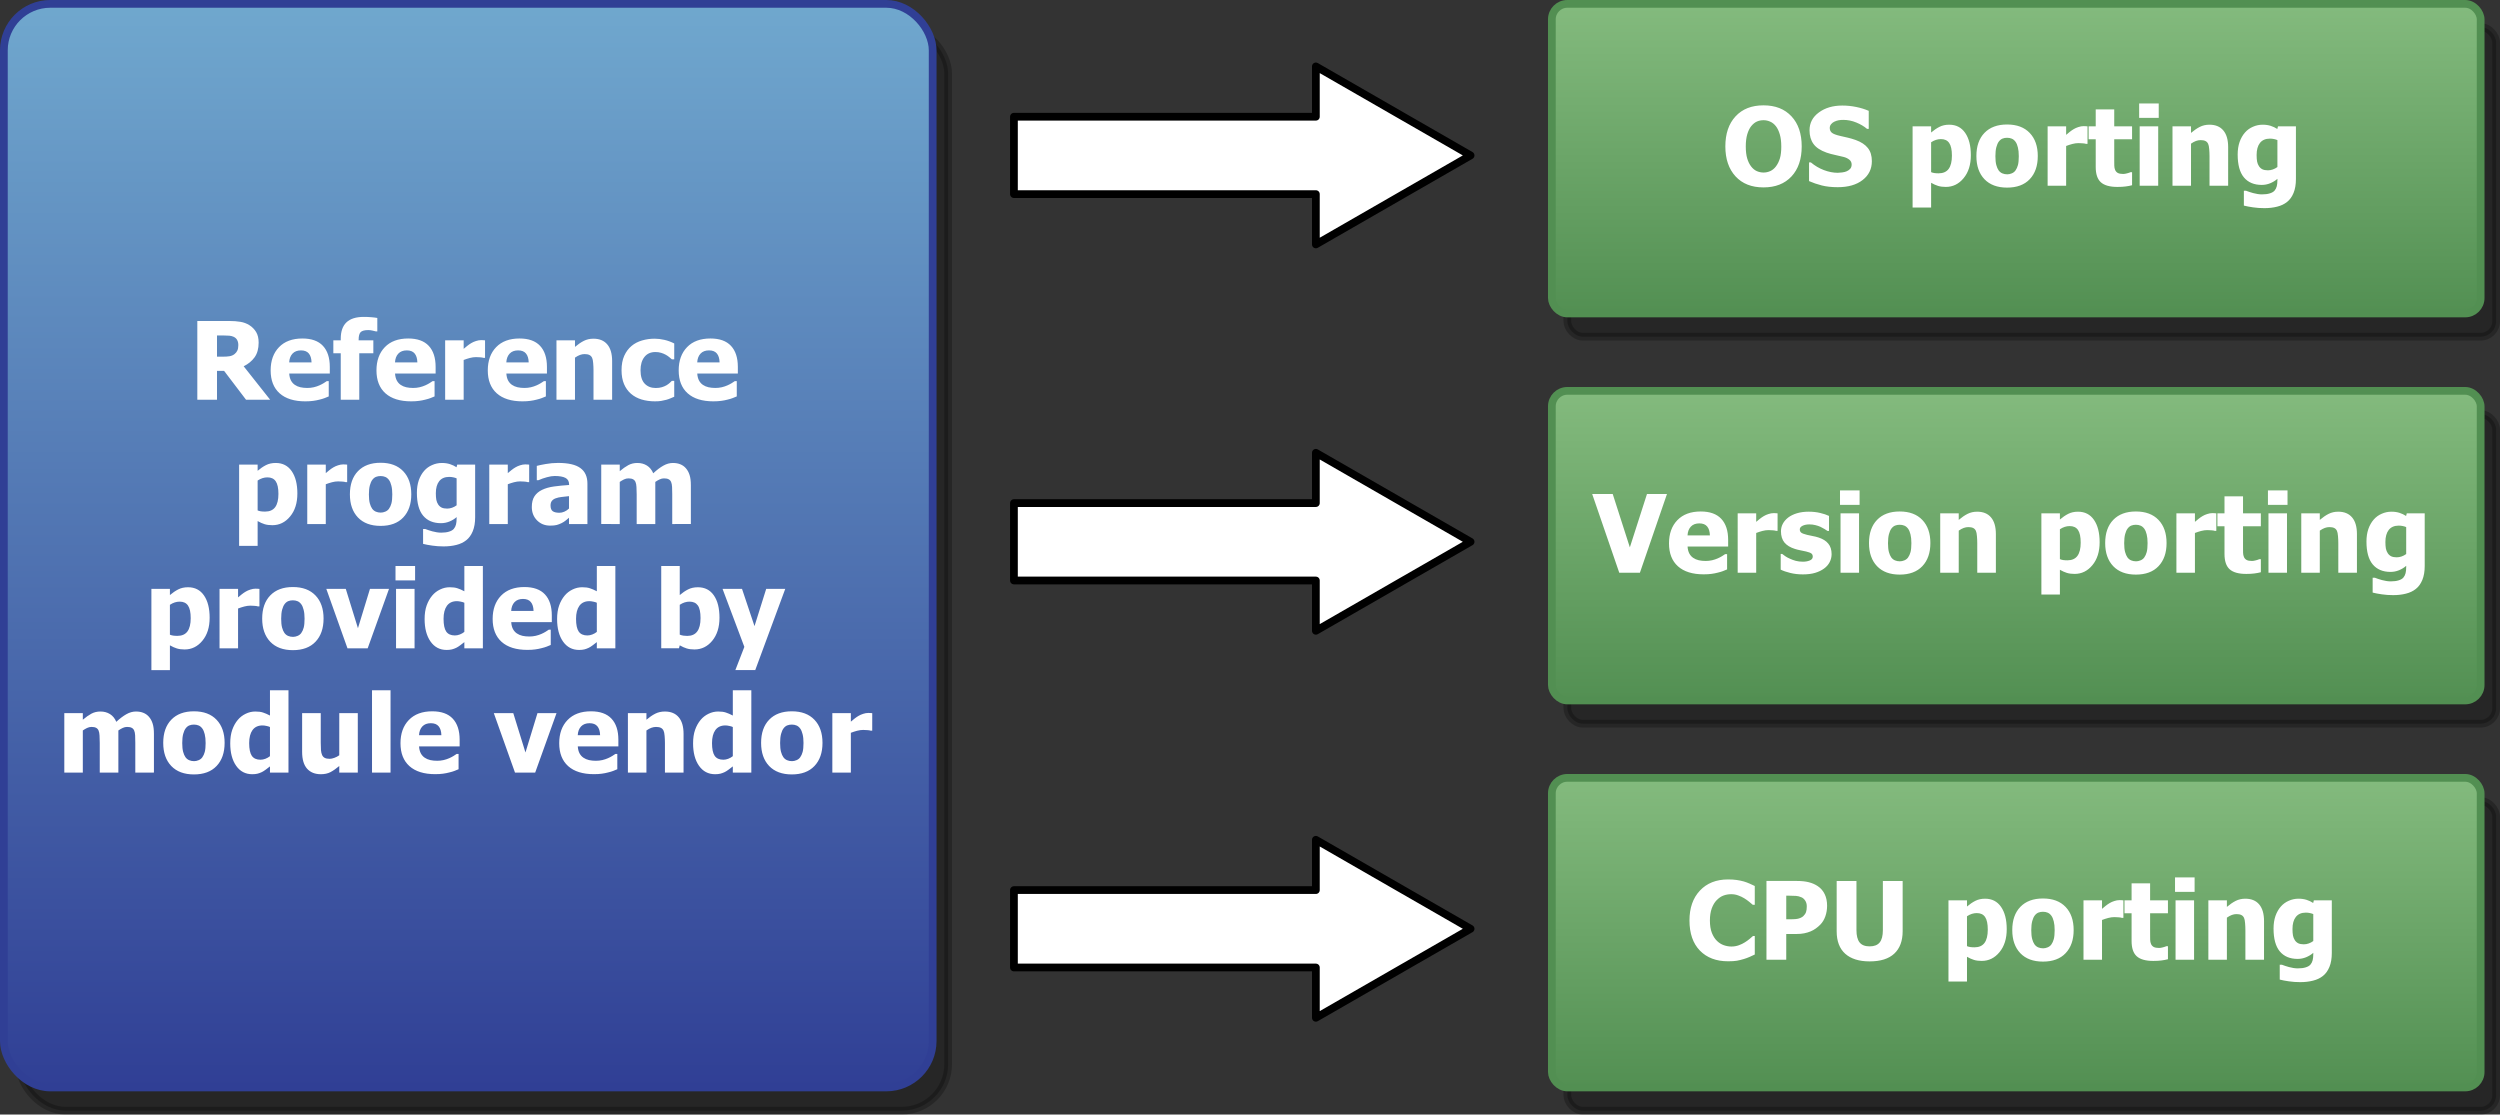 <svg xmlns="http://www.w3.org/2000/svg" xmlns:xlink="http://www.w3.org/1999/xlink" viewBox="-.5 -.5 323 144"
   height="144" width="323">
   <rect x="-.5" y="-.5" width="323" height="144" fill="#333333" stroke="none"/>
   <defs>
      <linearGradient gradientUnits="userSpaceOnUse" gradientTransform="scale(.926 1.079)" id="prefix__b" y2="-.463"
         x2="-.54" y1="130.155" x1="-.54">
         <stop offset="0%" stop-color="#303f95" />
         <stop offset="100%" stop-color="#70a8ce" />
      </linearGradient>
      <linearGradient id="prefix__a" y2="0%" x2="0%" y1="100%" x1="0%">
         <stop offset="0%" stop-color="#528f52" />
         <stop offset="100%" stop-color="#84bb7e" />
      </linearGradient>
      <linearGradient gradientUnits="userSpaceOnUse" gradientTransform="scale(1.718 .582)" y2="-.859" x2="116.129"
         y1="69.575" x1="116.129" id="prefix__c" xlink:href="#prefix__a" />
      <linearGradient gradientUnits="userSpaceOnUse" gradientTransform="scale(1.718 .582)" y2="85.037" x2="116.129"
         y1="155.471" x1="116.129" id="prefix__d" xlink:href="#prefix__a" />
      <linearGradient gradientUnits="userSpaceOnUse" gradientTransform="scale(1.718 .582)" y2="170.932" x2="116.129"
         y1="241.367" x1="116.129" id="prefix__e" xlink:href="#prefix__a" />
   </defs>
   <rect x="2" y="3" width="120" height="140" rx="6" ry="6" opacity=".25" stroke="#000" />
   <rect width="120" height="140" rx="6" ry="6" pointer-events="all" fill="url(#prefix__b)" stroke="#303f95" />
   <rect x="202" y="3" width="120" height="40" rx="2" ry="2" opacity=".25" stroke="#000" />
   <rect x="200" width="120" height="40" rx="2" ry="2" pointer-events="all" fill="url(#prefix__c)" stroke="#528f52" />
   <rect x="202" y="53" width="120" height="40" rx="2" ry="2" opacity=".25" stroke="#000" />
   <rect x="200" y="50" width="120" height="40" rx="2" ry="2" pointer-events="all" fill="url(#prefix__d)"
      stroke="#528f52" />
   <rect x="202" y="103" width="120" height="40" rx="2" ry="2" opacity=".25" stroke="#000" />
   <rect x="200" y="100" width="120" height="40" rx="2" ry="2" pointer-events="all" fill="url(#prefix__e)"
      stroke="#528f52" />
   <path
      d="M130.5 74.5v-10h39.01V58l19.99 11.5L169.51 81v-6.5zm0 50v-10h39.01V108l19.99 11.5-19.99 11.5v-6.5zm0-99.92v-10h39.01v-6.5l19.99 11.5-19.99 11.5v-6.5z"
      stroke-miterlimit="10" pointer-events="all" fill="#fff" stroke="#000" stroke-linejoin="round" />
   <path
      d="M232.28 18.414q0 2.468-1.32 3.883t-3.616 1.415q-2.304 0-3.616-1.429-1.313-1.435-1.313-3.869 0-2.454 1.313-3.876 1.312-1.429 3.616-1.429 2.297 0 3.616 1.422 1.32 1.415 1.32 3.883zm-2.64-.007q0-.909-.19-1.545-.185-.642-.5-1.052-.328-.417-.745-.595-.41-.185-.854-.185-.472 0-.855.171-.383.164-.738.595-.315.396-.513 1.053-.191.656-.191 1.565 0 .937.184 1.559.185.615.506 1.032.328.424.745.608.417.178.862.178.45 0 .875-.191.423-.199.731-.609.328-.444.506-1.032.178-.595.178-1.552zm7.288 5.278q-1.17 0-2.058-.226-.882-.226-1.64-.56v-2.42h.232q.766.649 1.688.998.923.348 1.791.348.22 0 .575-.048.362-.048.58-.15.267-.116.452-.321.184-.212.184-.554 0-.383-.3-.622-.301-.24-.718-.349-.52-.136-1.114-.26-.588-.123-1.101-.3-1.183-.417-1.695-1.121-.513-.704-.513-1.764 0-1.429 1.21-2.31 1.21-.89 3.021-.89.91 0 1.805.185.902.185 1.613.5v2.324h-.225q-.568-.486-1.388-.82-.813-.336-1.675-.336-.335 0-.601.048-.267.048-.56.185-.24.11-.418.328-.17.212-.17.478 0 .39.273.622.28.226 1.073.41l.984.226q.479.11 1.019.3 1.06.384 1.572 1.033.52.643.52 1.702 0 1.518-1.197 2.44-1.189.924-3.22.924zm17.206-4.129q0 1.839-.937 2.966-.93 1.128-2.297 1.128-.574 0-.998-.13-.423-.13-.902-.403v3.2h-2.393V15.822H249v.8q.526-.451 1.073-.731.547-.28 1.265-.28 1.333 0 2.064 1.059.732 1.06.732 2.885zm-2.447.048q0-1.122-.35-1.627-.34-.506-1.072-.506-.322 0-.643.102-.314.103-.622.308v3.862q.191.082.417.116.232.035.547.035.875 0 1.299-.568.424-.574.424-1.722zm11.094.061q0 1.894-1.039 2.987-1.032 1.087-2.926 1.087-1.88 0-2.925-1.087-1.04-1.093-1.04-2.987 0-1.914 1.04-2.994 1.046-1.087 2.925-1.087 1.887 0 2.926 1.094 1.04 1.087 1.04 2.987zm-2.454.014q0-.684-.116-1.135-.11-.458-.308-.732-.212-.287-.478-.396-.267-.116-.609-.116-.32 0-.58.102-.26.096-.48.376-.204.267-.327.732-.123.465-.123 1.169t.116 1.141q.116.431.3.69.192.267.48.39.286.123.635.123.287 0 .581-.123.3-.123.478-.369.212-.294.322-.704.11-.417.11-1.148zm8.88-1.593h-.198q-.137-.048-.397-.068-.26-.028-.574-.028-.376 0-.793.11-.41.109-.8.26v5.14h-2.392v-7.677h2.392v1.1q.164-.15.451-.375.294-.233.534-.37.26-.157.601-.266.349-.116.656-.116.117 0 .26.007.144.006.26.02zm3.856 5.564q-1.463 0-2.133-.601-.663-.602-.663-1.969v-3.589h-.916v-1.668h.916V13.63h2.392v2.194h2.304v1.668h-2.304v2.72q0 .404.007.705.007.3.11.54.095.24.335.383.246.137.71.137.192 0 .5-.082.314-.082.437-.15h.205v1.688q-.39.102-.827.157-.438.061-1.073.061zm5.277-.15h-2.393v-7.677h2.393zm.068-8.77h-2.53v-1.867h2.53zm8.969 8.77h-2.406v-3.808q0-.464-.041-.922-.034-.465-.137-.684-.123-.26-.355-.37-.233-.115-.623-.115-.294 0-.594.109-.301.11-.643.349V23.5h-2.392v-7.677h2.392v.848q.588-.5 1.142-.78.56-.28 1.237-.28 1.176 0 1.798.745.622.739.622 2.147zm6.364-2.42V17.6q-.178-.081-.437-.136-.26-.055-.52-.055-.861 0-1.299.56-.43.554-.43 1.552 0 .5.061.848.069.342.246.609.171.26.445.396.28.13.71.13.322 0 .63-.11.314-.109.594-.314zm2.393 1.538q0 1.067-.308 1.812-.307.745-.84 1.162-.534.424-1.279.608-.745.192-1.654.192-.766 0-1.456-.103-.684-.096-1.19-.226v-1.92h.28q.178.068.417.15.247.082.493.15.294.076.574.123.28.048.574.048.609 0 1.012-.13.41-.123.615-.355.205-.24.287-.567.082-.322.082-.814v-.144q-.403.356-.936.575-.527.212-1.087.212-1.49 0-2.304-.971-.807-.97-.807-2.953 0-.903.246-1.62.253-.718.698-1.224.424-.485 1.025-.745.602-.267 1.251-.267.588 0 1.053.15.465.151.848.404l.088-.342h2.318z"
      aria-label="OS porting" fill="#fff" />
   <path
      d="M214.875 63.321l-3.5 10.179h-2.666l-3.5-10.179h2.652l2.215 6.898 2.215-6.898zm4.751 10.384q-2.174 0-3.336-1.039-1.155-1.039-1.155-2.96 0-1.88 1.08-3 1.08-1.122 3.021-1.122 1.764 0 2.653.95.888.95.888 2.72v.862h-5.243q.034.533.226.896.191.355.506.567.307.212.717.308.41.089.896.089.417 0 .82-.09.404-.095.739-.245.293-.13.54-.28.252-.151.41-.267h.253v1.975q-.294.117-.54.22-.24.095-.663.197-.39.103-.807.158-.41.061-1.005.061zm.793-5.031q-.02-.759-.356-1.155-.328-.397-1.011-.397-.698 0-1.094.417-.39.417-.43 1.135zm8.743-.588h-.198q-.137-.048-.397-.068-.26-.028-.574-.028-.376 0-.793.11-.41.109-.8.26v5.14h-2.392v-7.677h2.392v1.1q.164-.15.452-.375.294-.233.533-.37.26-.157.601-.266.349-.116.657-.116.116 0 .26.007.143.006.26.02zm3.254 5.626q-.848 0-1.606-.185-.752-.184-1.245-.43v-2.024h.199q.17.13.39.287.218.158.608.328.335.158.752.274.423.11.916.11.506 0 .888-.158.39-.157.39-.499 0-.267-.178-.403-.177-.137-.69-.26-.274-.068-.69-.144-.418-.082-.739-.184-.902-.28-1.36-.827-.451-.554-.451-1.45 0-.512.232-.963.24-.458.697-.814.458-.349 1.128-.554.677-.205 1.525-.205.806 0 1.483.164.677.158 1.142.383V68.1h-.192q-.123-.096-.39-.253-.266-.164-.519-.28-.3-.137-.677-.226-.369-.089-.758-.089-.52 0-.882.178-.356.177-.356.471 0 .26.178.41.178.15.772.294.308.076.704.15.404.07.773.192.827.267 1.25.786.432.513.432 1.368 0 .54-.253 1.032-.253.485-.718.82-.492.362-1.162.56-.663.199-1.593.199zm7.274-.212h-2.393v-7.677h2.392zm.068-8.77h-2.53v-1.867h2.53zm9.146 4.935q0 1.894-1.039 2.987-1.032 1.087-2.926 1.087-1.88 0-2.925-1.087-1.04-1.093-1.04-2.987 0-1.914 1.04-2.994 1.046-1.087 2.925-1.087 1.887 0 2.926 1.094 1.04 1.087 1.04 2.987zm-2.454.014q0-.684-.116-1.135-.11-.458-.308-.732-.212-.287-.478-.396-.267-.116-.609-.116-.32 0-.58.102-.26.096-.48.376-.204.267-.327.732-.123.465-.123 1.169t.116 1.141q.116.431.3.69.192.267.48.39.286.123.635.123.287 0 .581-.123.3-.123.479-.369.211-.294.32-.704.11-.417.11-1.148zm10.917 3.821h-2.406v-3.808q0-.464-.041-.922-.034-.465-.137-.684-.123-.26-.355-.37-.233-.115-.622-.115-.294 0-.595.109-.3.11-.643.349V73.5h-2.392v-7.677h2.392v.848q.588-.5 1.142-.78.56-.28 1.237-.28 1.176 0 1.798.745.622.739.622 2.147zm13.405-3.944q0 1.839-.936 2.966-.93 1.128-2.297 1.128-.574 0-.998-.13-.424-.13-.902-.403v3.2h-2.393V65.822h2.393v.8q.526-.451 1.073-.731.547-.28 1.265-.28 1.333 0 2.064 1.059.731 1.06.731 2.885zm-2.447.048q0-1.122-.348-1.627-.342-.506-1.074-.506-.321 0-.642.102-.315.103-.622.308v3.862q.191.082.417.116.232.035.547.035.875 0 1.298-.568.424-.574.424-1.722zm11.095.061q0 1.894-1.04 2.987-1.031 1.087-2.925 1.087-1.88 0-2.926-1.087-1.039-1.093-1.039-2.987 0-1.914 1.04-2.994 1.045-1.087 2.925-1.087 1.887 0 2.926 1.094 1.039 1.087 1.039 2.987zm-2.454.014q0-.684-.116-1.135-.11-.458-.308-.732-.212-.287-.479-.396-.266-.116-.608-.116-.321 0-.581.102-.26.096-.478.376-.206.267-.329.732-.123.465-.123 1.169t.117 1.141q.116.431.3.69.192.267.479.39t.636.123q.287 0 .58-.123.301-.123.48-.369.211-.294.32-.704.11-.417.11-1.148zm8.88-1.593h-.199q-.136-.048-.396-.068-.26-.028-.574-.028-.376 0-.793.11-.41.109-.8.26v5.14h-2.393v-7.677h2.393v1.1q.164-.15.451-.375.294-.233.533-.37.26-.157.602-.266.349-.116.656-.116.116 0 .26.007.143.006.26.02zm3.855 5.564q-1.463 0-2.133-.601-.663-.602-.663-1.969v-3.589h-.916v-1.668h.916V63.63h2.393v2.194h2.304v1.668h-2.304v2.72q0 .404.007.705.007.3.11.54.095.24.334.383.246.137.711.137.192 0 .5-.082.314-.082.437-.15h.205v1.688q-.39.102-.827.157-.438.061-1.074.061zm5.278-.15h-2.393v-7.677h2.393zm.068-8.77h-2.53v-1.867h2.53zm8.969 8.77h-2.407v-3.808q0-.464-.04-.922-.035-.465-.137-.684-.123-.26-.356-.37-.232-.115-.622-.115-.294 0-.595.109-.3.11-.642.349V73.5h-2.393v-7.677h2.393v.848q.588-.5 1.141-.78.561-.28 1.238-.28 1.175 0 1.798.745.622.739.622 2.147zm6.364-2.42V67.6q-.178-.081-.438-.136-.26-.055-.52-.055-.86 0-1.298.56-.43.554-.43 1.552 0 .5.06.848.07.342.247.609.17.26.444.396.28.13.711.13.322 0 .63-.11.314-.109.594-.314zm2.392 1.538q0 1.067-.307 1.812-.308.745-.841 1.162-.533.424-1.278.608-.745.192-1.655.192-.765 0-1.456-.103-.683-.096-1.19-.226v-1.92h.281q.178.068.417.15.246.082.492.15.294.076.575.123.28.048.574.048.608 0 1.012-.13.41-.123.615-.355.205-.24.287-.567.082-.322.082-.814v-.144q-.403.356-.937.575-.526.212-1.087.212-1.49 0-2.303-.971-.807-.97-.807-2.953 0-.903.246-1.62.253-.718.697-1.224.424-.485 1.026-.745.601-.267 1.25-.267.589 0 1.054.15.464.151.847.404l.09-.342h2.316z"
      aria-label="Version porting" fill="#fff" />
   <path
      d="M222.764 123.698q-2.29 0-3.637-1.38-1.347-1.388-1.347-3.897 0-2.42 1.347-3.856 1.353-1.442 3.644-1.442.608 0 1.093.068.486.069.93.192.349.102.759.28.41.178.663.308v2.427h-.26q-.185-.165-.465-.39-.28-.233-.636-.451-.355-.22-.786-.37-.423-.157-.888-.157-.554 0-1.019.178-.458.171-.875.602-.383.39-.629 1.052-.239.663-.239 1.566 0 .95.253 1.6.253.642.663 1.038.396.383.882.554.492.171.977.171.506 0 .964-.164.458-.17.773-.376.341-.212.601-.43.26-.22.451-.39h.233v2.392l-.65.301q-.369.164-.758.28-.479.144-.896.22-.417.074-1.148.074zm12.796-7.164q0 .711-.225 1.354-.226.642-.65 1.073-.26.267-.574.492-.307.226-.683.383-.376.157-.82.246-.438.089-.985.089h-1.34v3.329h-2.556v-10.179h3.95q.883 0 1.518.164.643.158 1.162.506.575.383.89 1.026.314.635.314 1.517zm-2.624.062q0-.431-.206-.739-.205-.314-.492-.43-.362-.157-.697-.178-.328-.027-.895-.027h-.363v3.049h.178q.362 0 .684-.007.32-.007.56-.048.205-.035.43-.13.233-.103.356-.226.26-.253.349-.526.096-.274.096-.738zm8.121 7.116q-2.051 0-3.159-.991-1.1-.992-1.1-2.899v-6.5h2.556v6.35q0 1.06.397 1.579.403.52 1.306.52.881 0 1.292-.5.417-.499.417-1.6v-6.35h2.556v6.494q0 1.88-1.08 2.892-1.073 1.005-3.185 1.005zm17.712-4.156q0 1.839-.937 2.966-.93 1.128-2.297 1.128-.574 0-.998-.13-.424-.13-.902-.403v3.2h-2.393v-10.494h2.393v.8q.526-.451 1.073-.731.547-.28 1.265-.28 1.333 0 2.064 1.059.732 1.06.732 2.885zm-2.448.048q0-1.122-.348-1.627-.342-.506-1.074-.506-.32 0-.642.102-.315.103-.622.308v3.862q.191.082.417.116.232.035.547.035.875 0 1.298-.568.424-.574.424-1.722zm11.095.061q0 1.894-1.039 2.987-1.032 1.087-2.926 1.087-1.88 0-2.926-1.087-1.039-1.093-1.039-2.987 0-1.914 1.04-2.994 1.045-1.087 2.925-1.087 1.887 0 2.926 1.094 1.039 1.087 1.039 2.987zm-2.454.014q0-.684-.116-1.135-.11-.458-.308-.731-.212-.288-.478-.397-.267-.116-.609-.116-.321 0-.58.102-.26.096-.48.376-.204.267-.328.732-.123.465-.123 1.169t.117 1.141q.116.431.3.69.192.267.479.39t.636.123q.287 0 .58-.123.302-.123.48-.369.211-.294.32-.704.11-.417.11-1.148zm8.88-1.593h-.198q-.137-.048-.397-.068-.26-.028-.574-.028-.376 0-.793.11-.41.109-.8.26v5.14h-2.393v-7.677h2.393v1.1q.164-.15.451-.375.294-.233.533-.37.26-.157.602-.266.349-.116.656-.116.116 0 .26.007.144.007.26.02zm3.855 5.564q-1.463 0-2.133-.601-.663-.602-.663-1.969v-3.589h-.916v-1.668h.916v-2.194h2.393v2.194h2.304v1.668h-2.304v2.72q0 .404.007.705.007.3.11.54.095.24.334.383.246.137.711.137.192 0 .5-.082.314-.082.437-.15h.205v1.688q-.39.102-.827.157-.438.061-1.074.061zm5.278-.15h-2.393v-7.677h2.393zm.068-8.77h-2.53v-1.867h2.53zm8.969 8.77h-2.407v-3.808q0-.464-.04-.922-.035-.465-.137-.684-.123-.26-.356-.37-.232-.115-.622-.115-.294 0-.595.109-.3.11-.642.349v5.441h-2.393v-7.677h2.393v.848q.588-.5 1.142-.78.56-.28 1.237-.28 1.176 0 1.798.745.622.739.622 2.147zm6.364-2.42v-3.48q-.178-.081-.438-.136-.26-.055-.519-.055-.861 0-1.299.56-.43.554-.43 1.552 0 .5.061.848.068.342.246.609.17.26.444.396.28.13.711.13.322 0 .63-.11.314-.109.594-.314zm2.393 1.538q0 1.067-.308 1.812-.308.745-.84 1.162-.534.424-1.28.608-.744.192-1.654.192-.765 0-1.456-.103-.683-.096-1.189-.226v-1.92h.28q.178.068.417.15.246.082.492.15.294.076.575.123.28.048.574.048.608 0 1.012-.13.41-.123.615-.355.205-.24.287-.568.082-.32.082-.813v-.144q-.403.356-.937.575-.526.212-1.086.212-1.49 0-2.304-.971-.807-.97-.807-2.953 0-.903.246-1.62.253-.718.698-1.224.423-.485 1.025-.745.601-.267 1.25-.267.589 0 1.054.15.464.151.847.404l.09-.342h2.317z"
      aria-label="CPU porting" fill="#fff" />
   <path
      d="M34.406 51.149H31.29l-2.837-3.733h-.916v3.733h-2.543V40.97h4.095q.848 0 1.476.11.63.102 1.163.437.546.349.868.889.321.533.321 1.36 0 1.169-.526 1.9-.527.725-1.409 1.156zm-4.115-7.062q0-.383-.15-.656-.144-.28-.486-.43-.239-.103-.533-.13-.294-.028-.731-.028h-.855v2.741h.732q.533 0 .902-.061.376-.069.636-.28.246-.192.362-.459.123-.266.123-.697zm8.668 7.267q-2.174 0-3.336-1.04-1.155-1.038-1.155-2.96 0-1.88 1.08-3 1.08-1.121 3.021-1.121 1.764 0 2.653.95.888.95.888 2.72v.862h-5.243q.034.533.226.895.191.356.506.568.307.212.717.307.41.09.896.09.417 0 .82-.09.404-.095.739-.246.293-.13.54-.28.252-.15.41-.267h.253v1.976q-.294.116-.54.219-.24.096-.663.198-.39.103-.807.157-.41.062-1.005.062zm.793-5.031q-.02-.76-.356-1.156-.328-.396-1.011-.396-.697 0-1.094.417-.39.417-.43 1.135zm8.497-4.006h-.185q-.136-.041-.43-.103-.287-.068-.547-.068-.725 0-.991.266-.26.267-.26.998v.062h1.9v1.668h-1.818v6.009h-2.393v-6.01h-.957v-1.667h.957v-.212q0-1.408.739-2.112.738-.704 2.235-.704.52 0 .97.04.452.035.78.096zm4.381 9.037q-2.173 0-3.335-1.04-1.155-1.038-1.155-2.96 0-1.88 1.08-3 1.08-1.121 3.021-1.121 1.764 0 2.653.95.888.95.888 2.72v.862H50.54q.034.533.226.895.191.356.506.568.307.212.717.307.41.09.896.09.417 0 .82-.09.403-.095.738-.246.294-.13.54-.28.253-.15.41-.267h.254v1.976q-.294.116-.54.219-.24.096-.664.198-.39.103-.806.157-.41.062-1.005.062zm.794-5.031q-.02-.76-.356-1.156-.328-.396-1.011-.396-.698 0-1.094.417-.39.417-.43 1.135zm8.743-.588h-.198q-.137-.048-.397-.069-.26-.027-.574-.027-.376 0-.793.11-.41.109-.8.26v5.14h-2.392v-7.677h2.392v1.1q.164-.15.451-.375.294-.233.534-.37.26-.157.601-.266.349-.116.656-.116.117 0 .26.006.144.007.26.02zm4.847 5.619q-2.174 0-3.336-1.04-1.156-1.038-1.156-2.96 0-1.88 1.08-3 1.08-1.121 3.022-1.121 1.764 0 2.652.95.889.95.889 2.72v.862h-5.243q.034.533.225.895.192.356.506.568.308.212.718.307.41.09.896.09.417 0 .82-.09.403-.095.738-.246.294-.13.54-.28.253-.15.41-.267h.253v1.976q-.294.116-.54.219-.239.096-.663.198-.39.103-.806.157-.41.062-1.005.062zm.793-5.031q-.02-.76-.356-1.156-.328-.396-1.012-.396-.697 0-1.093.417-.39.417-.431 1.135zm10.78 4.826H76.18V47.34q0-.465-.041-.923-.035-.465-.137-.683-.123-.26-.356-.37-.232-.116-.622-.116-.294 0-.594.11-.301.11-.643.348v5.442h-2.392v-7.677h2.392v.848q.588-.5 1.142-.78.56-.28 1.237-.28 1.176 0 1.798.745.622.738.622 2.147zm5.543.205q-.95 0-1.742-.24-.786-.239-1.367-.738-.575-.499-.896-1.25-.321-.76-.321-1.785 0-1.1.348-1.873.349-.772.944-1.271.574-.479 1.346-.705.78-.232 1.62-.232.636 0 1.272.15.636.144 1.278.465v2.051h-.307q-.144-.137-.356-.3-.205-.165-.451-.301-.26-.144-.588-.24-.328-.102-.731-.102-.916 0-1.422.642-.5.636-.5 1.716 0 1.155.534 1.723.54.567 1.429.567.45 0 .793-.102.341-.103.588-.246.239-.144.41-.294.17-.158.294-.28h.307v2.05l-.478.205q-.267.116-.547.192-.349.095-.656.143-.301.055-.8.055zm7.548 0q-2.174 0-3.336-1.04-1.155-1.038-1.155-2.96 0-1.88 1.08-3 1.08-1.121 3.021-1.121 1.764 0 2.652.95.89.95.89 2.72v.862h-5.244q.034.533.226.895.19.356.505.568.308.212.718.307.41.09.896.09.417 0 .82-.09.403-.095.738-.246.294-.13.54-.28.253-.15.41-.267h.253v1.976q-.294.116-.54.219-.239.096-.663.198-.39.103-.806.157-.41.062-1.005.062zm.793-5.031q-.02-.76-.356-1.156-.328-.396-1.011-.396-.698 0-1.094.417-.39.417-.43 1.135zM37.92 63.26q0 1.84-.937 2.967-.93 1.128-2.296 1.128-.575 0-.999-.13-.423-.13-.902-.403v3.2h-2.392V59.527h2.392v.8q.526-.451 1.073-.732.547-.28 1.265-.28 1.333 0 2.064 1.06.732 1.06.732 2.885zm-2.447.048q0-1.12-.349-1.627-.342-.505-1.073-.505-.322 0-.643.102-.314.103-.622.308v3.862q.192.082.417.116.233.034.547.034.875 0 1.299-.567.424-.574.424-1.723zm8.88-1.518h-.199q-.136-.047-.396-.068-.26-.027-.574-.027-.376 0-.793.11-.41.109-.8.26v5.14h-2.393v-7.677h2.393v1.1q.164-.15.451-.375.294-.233.533-.37.26-.157.602-.266.348-.116.656-.116.116 0 .26.007.143.006.26.02zm8.285 1.58q0 1.893-1.04 2.987-1.032 1.087-2.925 1.087-1.88 0-2.926-1.087-1.039-1.094-1.039-2.987 0-1.914 1.04-2.994 1.045-1.087 2.925-1.087 1.887 0 2.926 1.094 1.039 1.087 1.039 2.987zm-2.454.014q0-.684-.117-1.135-.109-.458-.307-.732-.212-.287-.479-.396-.266-.116-.608-.116-.321 0-.581.102-.26.096-.479.376-.205.267-.328.732-.123.464-.123 1.169 0 .704.116 1.141.117.43.301.69.192.267.479.39t.635.123q.287 0 .581-.123.301-.123.479-.369.212-.294.321-.704.11-.417.11-1.148zm8.312 1.401v-3.48q-.178-.082-.437-.136-.26-.055-.52-.055-.861 0-1.299.56-.43.554-.43 1.552 0 .5.061.848.068.342.246.608.171.26.445.397.28.13.71.13.322 0 .63-.11.314-.109.594-.314zm2.393 1.538q0 1.066-.308 1.812-.308.745-.84 1.162-.534.423-1.28.608-.744.191-1.653.191-.766 0-1.456-.102-.684-.096-1.19-.226v-1.92h.28q.178.068.417.15.246.082.493.15.294.075.574.123.28.048.574.048.608 0 1.012-.13.41-.123.615-.355.205-.24.287-.568.082-.32.082-.813v-.144q-.403.356-.936.575-.527.211-1.087.211-1.49 0-2.304-.97-.807-.97-.807-2.953 0-.903.246-1.62.253-.718.698-1.224.423-.485 1.025-.745.602-.267 1.251-.267.588 0 1.053.15.465.151.847.404l.09-.342h2.317zm6.979-4.533h-.198q-.137-.047-.397-.068-.26-.027-.574-.027-.376 0-.793.11-.41.109-.8.26v5.14h-2.392v-7.677h2.392v1.1q.165-.15.452-.375.294-.233.533-.37.26-.157.601-.266.349-.116.657-.116.116 0 .26.007.143.006.26.02zm5.148 3.412v-1.6q-.609.062-.985.11-.376.04-.738.17-.314.11-.492.336-.171.218-.171.587 0 .54.287.746.294.198.861.198.315 0 .643-.144.328-.143.595-.403zm0 1.19l-.445.369q-.191.164-.52.328-.32.157-.628.239-.3.082-.848.082-1.018 0-1.695-.684-.67-.683-.67-1.722 0-.855.342-1.381.342-.527.984-.834.65-.315 1.552-.438t1.941-.191v-.041q0-.636-.471-.875-.465-.246-1.402-.246-.424 0-.991.157-.567.15-1.107.39h-.205v-1.853q.355-.102 1.148-.24.793-.143 1.6-.143 1.982 0 2.884.663.91.657.91 2.01v5.223h-2.38zm13.337.813V63.37q0-.567-.021-.957-.02-.39-.123-.636t-.321-.355q-.212-.117-.602-.117-.273 0-.54.123-.267.117-.581.335v5.442h-2.406V63.37q0-.56-.028-.95-.02-.397-.123-.643-.102-.246-.32-.355-.213-.117-.596-.117-.294 0-.574.137-.28.137-.547.321v5.442H77.18v-7.677h2.392v.848q.588-.5 1.108-.78.52-.28 1.169-.28.704 0 1.237.335.533.335.813.998.69-.642 1.3-.984.615-.349 1.243-.349.534 0 .957.171.424.171.718.513.322.369.479.882.164.505.164 1.326v4.997zM26.586 79.317q0 1.838-.937 2.966-.93 1.128-2.296 1.128-.575 0-.999-.13-.423-.13-.902-.403v3.2H19.06V75.583h2.392v.8q.527-.451 1.073-.731.547-.28 1.265-.28 1.333 0 2.064 1.059.732 1.06.732 2.885zm-2.447.047q0-1.12-.349-1.626-.342-.506-1.073-.506-.321 0-.643.102-.314.103-.622.308v3.862q.192.082.417.116.233.035.547.035.875 0 1.299-.568.424-.574.424-1.723zm8.88-1.517h-.199q-.136-.048-.396-.068-.26-.028-.574-.028-.376 0-.793.11-.41.109-.8.26v5.14h-2.393v-7.677h2.393v1.1q.164-.15.451-.375.294-.233.533-.37.26-.157.602-.266.348-.116.656-.116.116 0 .26.007.143.006.26.02zm8.285 1.579q0 1.894-1.04 2.987Q39.233 83.5 37.34 83.5q-1.88 0-2.926-1.087-1.039-1.093-1.039-2.987 0-1.914 1.04-2.994 1.045-1.087 2.925-1.087 1.887 0 2.926 1.094 1.039 1.087 1.039 2.987zm-2.454.014q0-.684-.117-1.135-.109-.458-.307-.732-.212-.287-.479-.396-.266-.116-.608-.116-.321 0-.581.102-.26.096-.479.376-.205.267-.328.732-.123.465-.123 1.169t.116 1.141q.117.43.301.69.192.267.479.39t.635.123q.287 0 .581-.123.301-.123.479-.369.212-.294.321-.704.11-.417.11-1.148zm10.91-3.856l-2.755 7.677h-2.611l-2.735-7.677h2.516l1.572 5.08 1.552-5.08zm3.302 7.677h-2.393v-7.677h2.393zm.068-8.77H50.6v-1.867h2.53zm8.757 8.77h-2.393v-.8q-.232.192-.533.41-.294.22-.52.328-.287.137-.567.206-.28.068-.67.068-1.312 0-2.078-1.087-.766-1.087-.766-2.905 0-1.005.26-1.743.26-.739.718-1.286.417-.499 1.012-.786.594-.294 1.257-.294.602 0 .985.13.39.123.902.39v-3.268h2.393zm-2.393-2.12v-3.766q-.178-.089-.465-.143-.287-.062-.492-.062-.861 0-1.299.602-.43.601-.43 1.681 0 1.135.341 1.641.349.506 1.122.506.314 0 .635-.123.322-.123.588-.335zm8.149 2.325q-2.174 0-3.336-1.039-1.156-1.04-1.156-2.96 0-1.88 1.08-3.001t3.022-1.121q1.764 0 2.652.95.889.95.889 2.72v.862H65.55q.034.533.225.896.192.355.506.567.308.212.718.308.41.089.896.089.417 0 .82-.09.403-.095.738-.245.294-.13.54-.28.253-.151.41-.267h.253v1.975q-.294.117-.54.22-.24.095-.663.197-.39.103-.807.158-.41.061-1.004.061zm.793-5.031q-.021-.759-.356-1.155-.328-.397-1.012-.397-.697 0-1.093.417-.39.417-.431 1.135zm10.568 4.826H76.61v-.8q-.232.192-.533.41-.294.22-.52.328-.287.137-.567.206-.28.068-.67.068-1.312 0-2.078-1.087-.765-1.087-.765-2.905 0-1.005.26-1.743.26-.739.717-1.286.417-.499 1.012-.786.595-.294 1.258-.294.601 0 .984.13.39.123.902.39v-3.268h2.393zm-2.393-2.12v-3.766q-.177-.089-.465-.143-.287-.062-.492-.062-.861 0-1.299.602-.43.601-.43 1.681 0 1.135.342 1.641.348.506 1.12.506.315 0 .636-.123.322-.123.588-.335zm13.399-1.777q0-1.148-.349-1.64t-1.073-.492q-.321 0-.643.102-.314.103-.622.308v3.855q.24.096.479.13.246.034.485.034.868 0 1.292-.574.43-.574.43-1.723zm2.447-.047q0 1.832-.93 2.966-.93 1.128-2.303 1.128-.575 0-.998-.13-.424-.13-.903-.403l-.102.383h-2.29V72.624h2.392v3.76q.527-.451 1.073-.731.547-.28 1.265-.28 1.34 0 2.065 1.045.731 1.046.731 2.899zm8.497-3.733l-3.876 10.493h-2.57l1.162-3-2.816-7.493h2.515l1.613 4.813 1.511-4.813zM16.981 99.317v-3.835q0-.567-.02-.957t-.123-.636q-.103-.246-.321-.355-.212-.116-.602-.116-.273 0-.54.123-.267.116-.581.335v5.441h-2.406v-3.835q0-.56-.028-.95-.02-.397-.123-.643-.102-.246-.321-.355-.212-.116-.595-.116-.294 0-.574.136-.28.137-.547.322v5.441H7.808V91.64H10.2v.848q.588-.499 1.108-.78.52-.28 1.169-.28.704 0 1.237.335.533.335.813.998.69-.642 1.3-.984.614-.349 1.243-.349.534 0 .957.171.424.171.718.513.321.37.479.882.164.506.164 1.326v4.997zm11.539-3.835q0 1.894-1.039 2.987-1.032 1.087-2.925 1.087-1.88 0-2.926-1.087-1.04-1.093-1.04-2.987 0-1.914 1.04-2.994 1.046-1.087 2.926-1.087 1.886 0 2.925 1.094 1.04 1.087 1.04 2.987zm-2.454.014q0-.684-.116-1.135-.11-.458-.307-.731-.212-.288-.479-.397-.267-.116-.608-.116-.322 0-.581.102-.26.096-.479.376-.205.267-.328.732-.123.465-.123 1.169t.116 1.141q.116.431.3.69.192.267.48.39.287.124.635.124.287 0 .581-.124.301-.123.479-.369.212-.294.321-.704.11-.417.11-1.148zm10.705 3.821H34.38v-.8q-.233.192-.533.41-.294.22-.52.329-.287.136-.567.205-.28.068-.67.068-1.313 0-2.078-1.087-.766-1.087-.766-2.905 0-1.005.26-1.743.26-.739.718-1.286.417-.499 1.011-.786.595-.294 1.258-.294.602 0 .985.13.39.123.902.39V88.68h2.392zm-2.392-2.12v-3.766q-.178-.089-.465-.143-.287-.062-.492-.062-.861 0-1.299.602-.43.601-.43 1.681 0 1.135.341 1.641.349.506 1.121.506.315 0 .636-.123t.588-.335zm11.348 2.12h-2.393v-.848q-.622.52-1.142.793-.52.267-1.237.267-1.142 0-1.784-.718-.636-.724-.636-2.174V91.64h2.406v3.808q0 .595.028.97.034.377.15.636.11.24.335.363.233.123.643.123.253 0 .594-.123.349-.123.643-.335V91.64h2.393zm4.231 0h-2.393V88.68h2.393zm5.776.205q-2.173 0-3.336-1.039-1.155-1.039-1.155-2.96 0-1.88 1.08-3 1.08-1.122 3.022-1.122 1.763 0 2.652.95.889.95.889 2.721v.861h-5.243q.034.533.225.896.192.355.506.567.308.212.718.308.41.089.895.089.417 0 .82-.09.404-.095.739-.245.294-.13.54-.28.253-.151.41-.267h.253v1.975q-.294.117-.54.22-.24.095-.663.197-.39.103-.807.158-.41.061-1.005.061zm.793-5.031q-.02-.759-.355-1.155-.328-.397-1.012-.397-.697 0-1.094.417-.39.417-.43 1.135zm14.875-2.851l-2.755 7.677h-2.61l-2.735-7.677h2.515l1.573 5.08 1.551-5.08zm4.84 7.882q-2.174 0-3.336-1.039-1.155-1.039-1.155-2.96 0-1.88 1.08-3 1.08-1.122 3.022-1.122 1.763 0 2.652.95.889.95.889 2.721v.861H74.15q.035.533.226.896.191.355.506.567.307.212.718.308.41.089.895.089.417 0 .82-.09.404-.095.739-.245.294-.13.54-.28.253-.151.41-.267h.253v1.975q-.294.117-.54.22-.24.095-.663.197-.39.103-.807.158-.41.061-1.005.061zm.793-5.031q-.02-.759-.355-1.155-.328-.397-1.012-.397-.697 0-1.094.417-.39.417-.43 1.135zm10.78 4.826H85.41V95.51q0-.464-.04-.922-.035-.465-.138-.684-.123-.26-.355-.37-.232-.115-.622-.115-.294 0-.595.109-.3.11-.642.349v5.441h-2.393V91.64h2.393v.848q.587-.499 1.141-.78.56-.28 1.238-.28 1.175 0 1.797.746.622.738.622 2.146zm8.757 0H94.18v-.8q-.233.192-.534.41-.293.22-.519.329-.287.136-.567.205-.28.068-.67.068-1.313 0-2.078-1.087-.766-1.087-.766-2.905 0-1.005.26-1.743.26-.739.717-1.286.417-.499 1.012-.786.595-.294 1.258-.294.602 0 .984.13.39.123.903.39V88.68h2.392zm-2.392-2.12v-3.766q-.178-.089-.465-.143-.287-.062-.492-.062-.862 0-1.3.602-.43.601-.43 1.681 0 1.135.342 1.641.349.506 1.121.506.315 0 .636-.123t.588-.335zm11.587-1.715q0 1.894-1.04 2.987-1.032 1.087-2.925 1.087-1.88 0-2.926-1.087-1.04-1.093-1.04-2.987 0-1.914 1.04-2.994 1.046-1.087 2.926-1.087 1.886 0 2.926 1.094 1.039 1.087 1.039 2.987zm-2.454.014q0-.684-.117-1.135-.11-.458-.307-.731-.212-.288-.479-.397-.266-.116-.608-.116-.322 0-.581.102-.26.096-.479.376-.205.267-.328.732-.123.465-.123 1.169t.116 1.141q.116.431.301.69.191.267.479.39.287.124.635.124.287 0 .581-.124.301-.123.479-.369.212-.294.321-.704.11-.417.11-1.148zm8.879-1.593h-.198q-.137-.048-.396-.068-.26-.028-.575-.028-.376 0-.793.11-.41.11-.8.26v5.14h-2.392V91.64h2.393v1.1q.164-.15.45-.375.295-.232.534-.37.26-.156.602-.266.348-.116.656-.116.116 0 .26.007.143.007.26.02z"
      aria-label="Reference program provided by module vendor" fill="#fff" />
</svg>